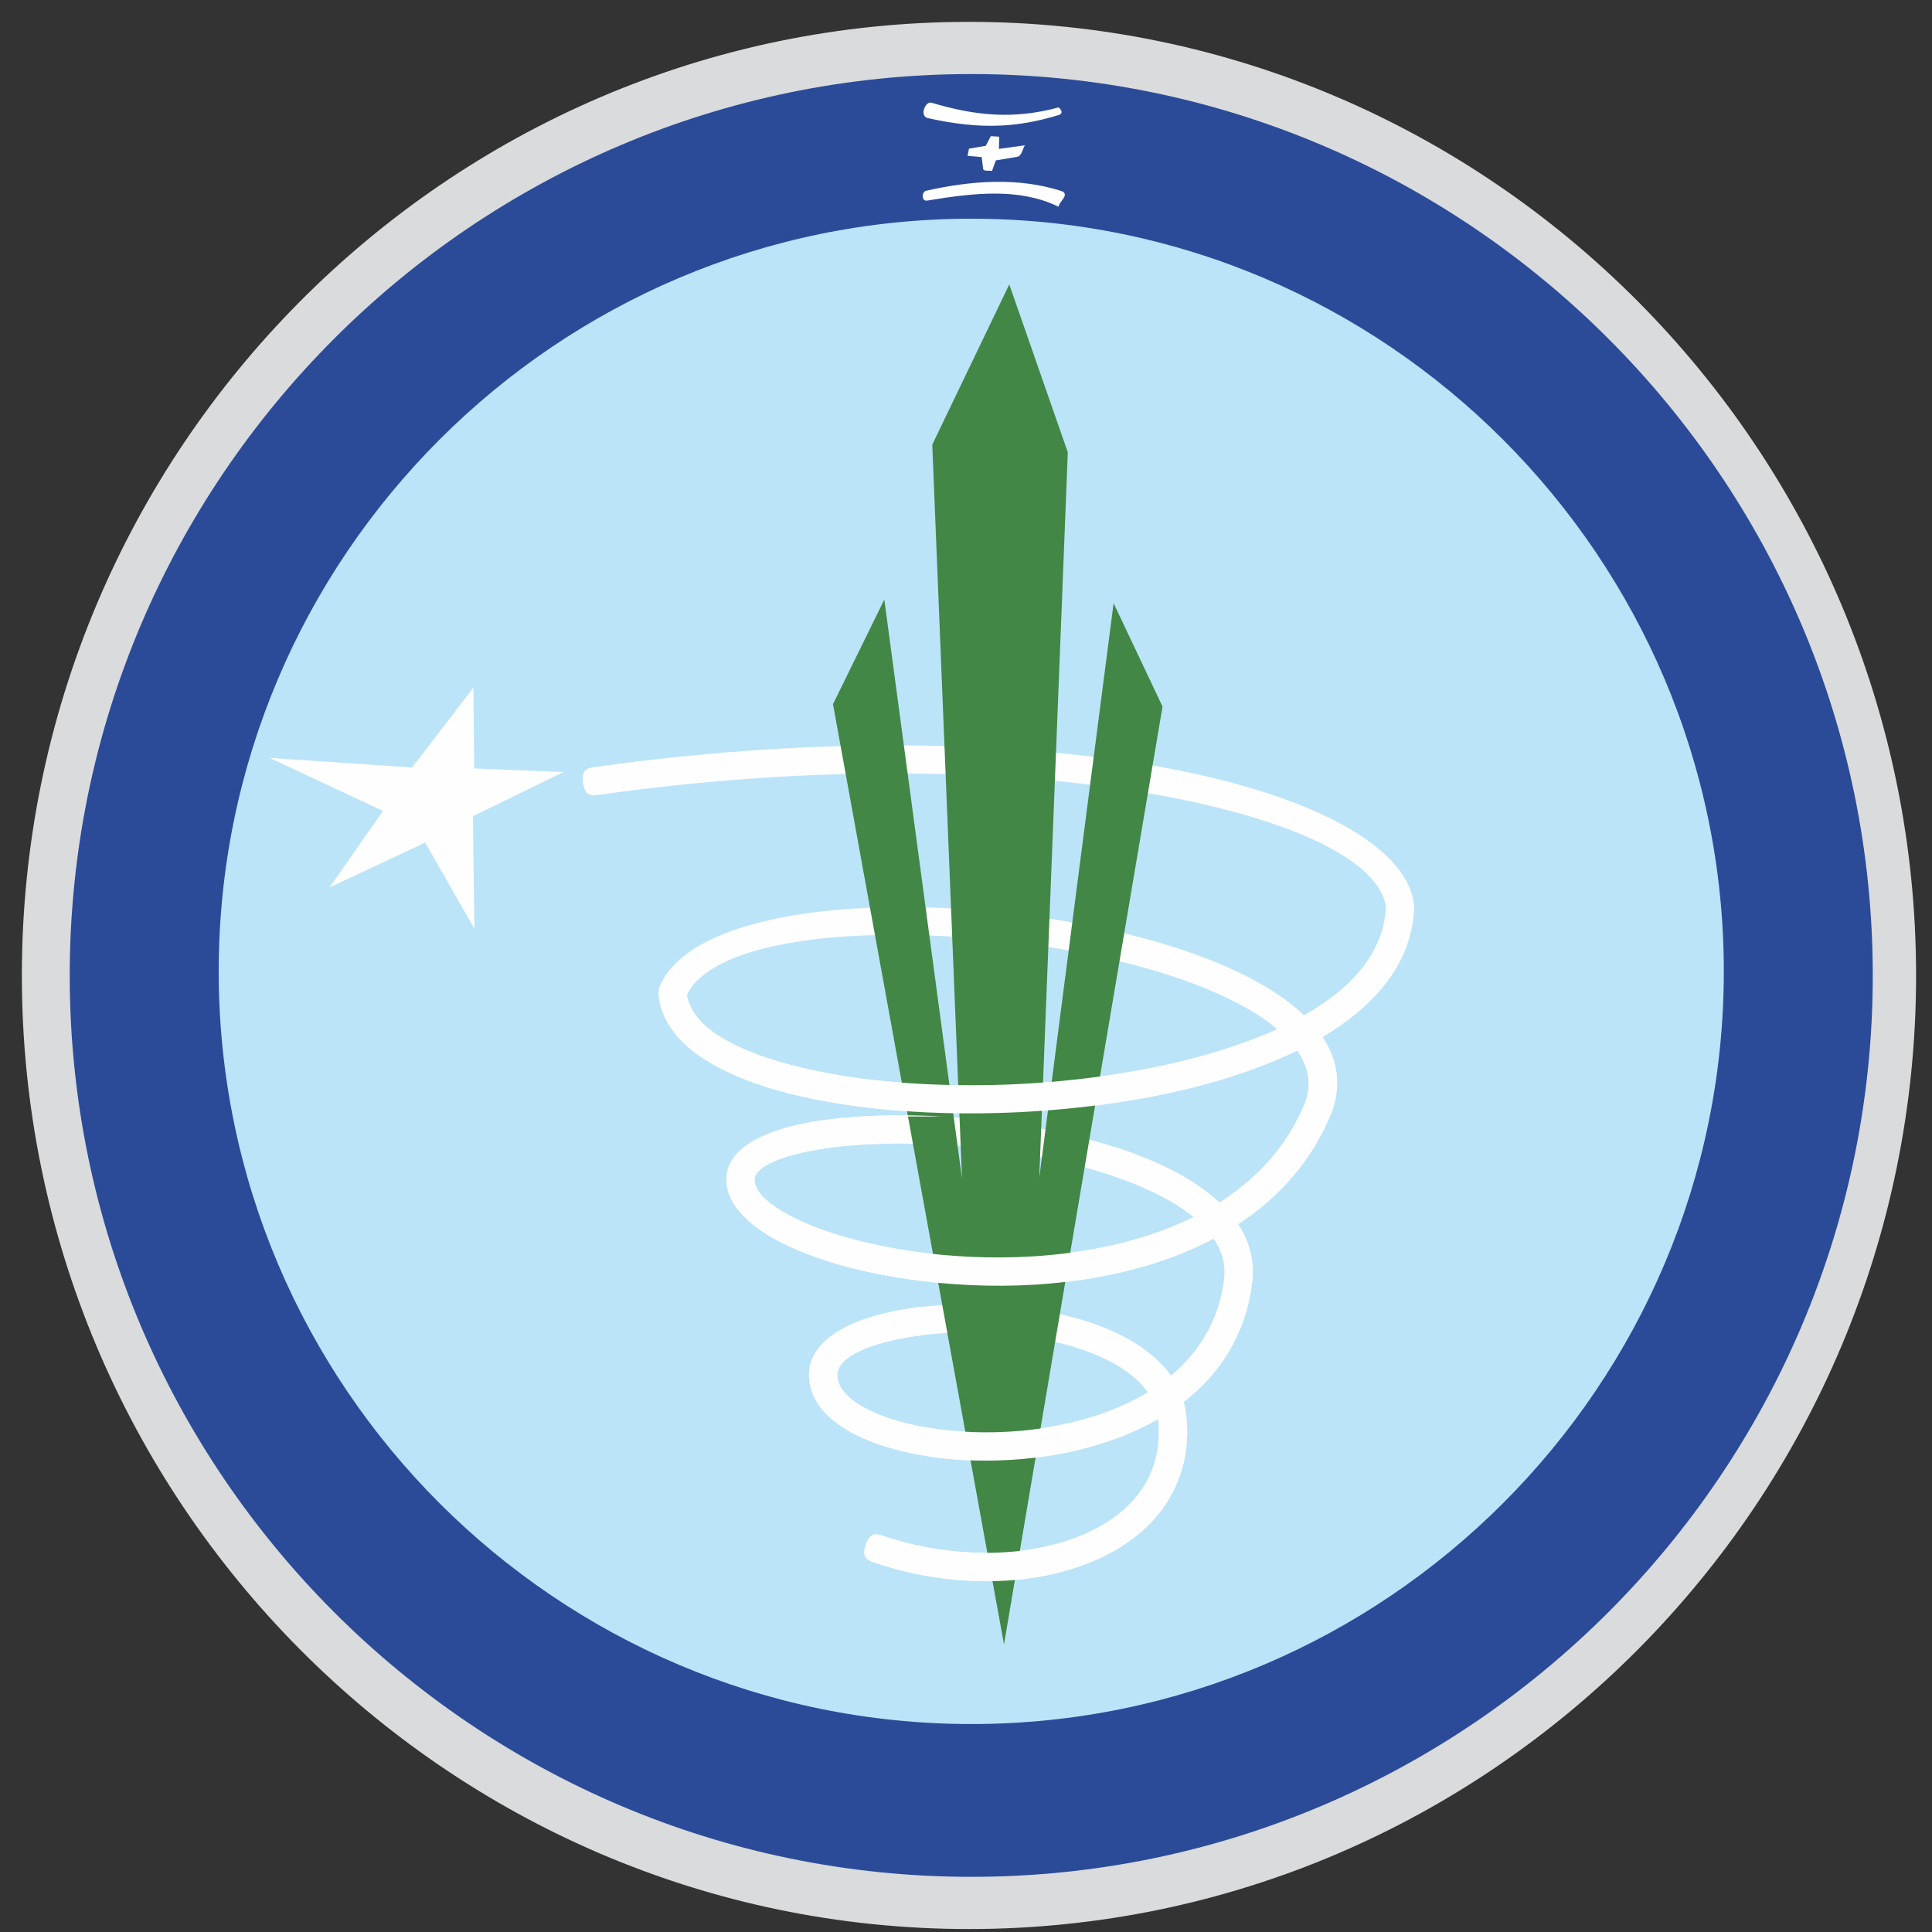 <svg width="85" height="85" viewBox="0 0 85 85" fill="none" xmlns="http://www.w3.org/2000/svg">
<rect x="0" y="0" width="85" height="85" fill="#333333" stroke="none"/>
<path fill-rule="evenodd" clip-rule="evenodd" d="M42.631 1C65.562 1 84.262 19.826 84.262 42.916C84.262 66.005 65.562 84.832 42.631 84.832C19.7 84.832 1 66.005 1 42.916C1 19.826 19.7 1 42.631 1Z" fill="#D9DBDC" stroke="#D9DBDC" stroke-width="0.076"/>
<path fill-rule="evenodd" clip-rule="evenodd" d="M42.736 3.258C64.581 3.258 82.394 21.072 82.394 42.916C82.394 64.76 64.581 82.573 42.736 82.573C20.881 82.573 3.068 64.76 3.068 42.916C3.068 21.072 20.881 3.258 42.736 3.258Z" fill="#2B4B99"/>
<path fill-rule="evenodd" clip-rule="evenodd" d="M42.736 9.622C60.972 9.622 75.841 24.501 75.841 42.736C75.841 60.982 60.972 75.851 42.736 75.851C24.491 75.851 9.622 60.982 9.622 42.736C9.622 24.501 24.491 9.622 42.736 9.622Z" fill="#BBE4F9"/>
<path fill-rule="evenodd" clip-rule="evenodd" d="M40.974 4.556C42.916 5.137 44.604 5.295 46.567 4.767C46.715 4.915 46.694 4.989 46.546 5.031C44.826 5.548 43.222 5.696 40.826 5.158C40.499 5.084 40.752 4.482 40.974 4.556Z" fill="#FEFEFE" stroke="#FEFEFE" stroke-width="0.076"/>
<path fill-rule="evenodd" clip-rule="evenodd" d="M46.546 9.041C44.858 8.239 42.926 8.429 40.784 8.788C40.573 8.82 40.605 8.461 40.752 8.429C42.779 7.975 44.805 7.838 46.683 8.44C47.01 8.545 46.609 8.82 46.546 9.041Z" fill="#FEFEFE" stroke="#FEFEFE" stroke-width="0.076"/>
<path fill-rule="evenodd" clip-rule="evenodd" d="M42.631 6.54C42.874 6.498 43.127 6.456 43.37 6.414L43.591 5.991L43.961 6.013L43.95 6.551L45.09 6.392C44.984 6.561 44.953 6.867 44.752 6.899L43.813 7.057L43.644 7.522C43.507 7.49 43.275 7.553 43.254 7.427L43.19 6.91L42.568 6.857L42.631 6.54Z" fill="#FEFEFE"/>
<path fill-rule="evenodd" clip-rule="evenodd" d="M11.859 33.344L18.127 33.767L20.829 30.253L20.86 33.809L24.786 33.967L20.808 35.909L20.871 40.858L18.708 37.07L14.497 39.043L16.85 35.677L11.859 33.344Z" fill="#FEFEFE"/>
<path d="M26.348 34.97C26.042 35.012 25.736 35.054 25.651 34.442C25.567 33.83 25.873 33.788 26.179 33.745C35.413 32.447 43.665 32.574 49.902 33.545C57.257 34.695 61.9 37.101 62.206 39.792L62.217 39.877C62.154 42.293 60.592 44.193 58.186 45.628C58.83 46.599 59.02 47.686 58.608 48.878L58.597 48.91C57.732 51.063 56.265 52.688 54.471 53.859C54.978 54.63 55.21 55.495 55.083 56.466C54.788 58.745 53.659 60.455 52.076 61.679C52.139 61.911 52.181 62.164 52.202 62.417C52.287 63.304 52.181 64.127 51.928 64.866C51.453 66.28 50.461 67.377 49.142 68.158C47.855 68.918 46.272 69.372 44.562 69.52C42.62 69.678 40.489 69.435 38.484 68.749C38.188 68.654 37.893 68.559 38.093 67.968C38.283 67.388 38.579 67.483 38.874 67.578C40.71 68.201 42.663 68.422 44.467 68.274C45.997 68.148 47.401 67.747 48.509 67.092C49.585 66.459 50.387 65.583 50.757 64.475C50.947 63.895 51.031 63.251 50.968 62.523C50.968 62.491 50.957 62.46 50.957 62.428C49.849 63.072 48.583 63.526 47.285 63.832C45.807 64.169 44.267 64.296 42.821 64.254C41.365 64.212 39.993 63.979 38.853 63.61C36.869 62.977 35.56 61.869 35.592 60.434C35.634 59.157 36.953 58.26 38.853 57.795C39.94 57.532 41.217 57.384 42.547 57.384C43.866 57.384 45.259 57.511 46.546 57.795C48.678 58.27 50.546 59.157 51.516 60.529C52.751 59.494 53.627 58.112 53.859 56.307C53.944 55.653 53.775 55.041 53.395 54.492C51.073 55.727 48.308 56.339 45.565 56.519H45.554C43.644 56.635 41.723 56.54 39.961 56.276C38.188 56.023 36.584 55.611 35.297 55.083C33.313 54.292 32.036 53.205 31.962 52.012C31.878 50.714 33.239 49.86 35.371 49.427C37.059 49.089 39.286 48.994 41.618 49.132C43.94 49.279 46.388 49.67 48.551 50.313C50.641 50.925 52.466 51.791 53.648 52.909C55.316 51.854 56.656 50.408 57.437 48.477C57.711 47.675 57.563 46.926 57.078 46.219C55.727 46.873 54.186 47.411 52.529 47.834C49.965 48.477 47.127 48.847 44.351 48.952C41.565 49.058 38.821 48.899 36.458 48.477C32.226 47.739 29.144 46.135 28.965 43.707C28.965 43.676 28.997 43.465 29.007 43.433C30.305 40.246 37.661 39.36 44.71 40.214C46.915 40.478 49.11 40.911 51.073 41.491C53.057 42.082 54.819 42.821 56.149 43.707C56.614 44.013 57.025 44.33 57.373 44.668C59.516 43.454 60.898 41.861 60.972 39.887C60.676 37.777 56.445 35.814 49.712 34.769C43.581 33.809 35.466 33.682 26.348 34.97ZM52.234 46.63C53.669 46.272 55.009 45.818 56.191 45.28C55.97 45.09 55.727 44.91 55.463 44.731C54.239 43.929 52.593 43.233 50.725 42.684C48.836 42.124 46.715 41.702 44.562 41.449C38.114 40.668 31.466 41.27 30.221 43.76C30.485 45.449 33.091 46.63 36.679 47.264C38.948 47.665 41.597 47.812 44.298 47.717C47.01 47.612 49.754 47.253 52.234 46.63ZM45.48 55.273C47.95 55.115 50.419 54.587 52.519 53.543C51.485 52.698 49.955 52.012 48.203 51.495C46.145 50.894 43.792 50.514 41.544 50.377C39.307 50.239 37.196 50.324 35.613 50.641C34.125 50.947 33.165 51.39 33.197 51.949C33.239 52.603 34.22 53.321 35.751 53.944C36.953 54.419 38.463 54.809 40.13 55.052C41.797 55.294 43.633 55.389 45.48 55.273ZM47.01 62.618C48.256 62.333 49.459 61.89 50.503 61.257C49.733 60.149 48.129 59.41 46.282 59.009C45.09 58.745 43.802 58.618 42.547 58.618C41.312 58.629 40.13 58.756 39.148 58.998C37.787 59.325 36.858 59.843 36.837 60.465C36.816 61.267 37.777 61.964 39.233 62.439C40.257 62.766 41.512 62.966 42.853 63.008C44.203 63.051 45.639 62.935 47.01 62.618Z" fill="#FEFEFE"/>
<path fill-rule="evenodd" clip-rule="evenodd" d="M41.016 19.562L44.404 12.513L46.979 19.9L45.723 51.822L48.994 26.538L51.147 31.086L44.172 72.348L36.648 30.981L38.906 26.38L42.325 51.865L41.016 19.562Z" fill="#428745"/>
<path d="M58.281 45.565C58.249 45.586 58.218 45.607 58.186 45.628C58.83 46.599 59.02 47.686 58.608 48.878L58.597 48.91C57.732 51.063 56.265 52.688 54.471 53.859C54.978 54.63 55.21 55.495 55.083 56.466C54.788 58.745 53.659 60.455 52.076 61.679C52.139 61.911 52.181 62.164 52.202 62.417C52.287 63.304 52.181 64.127 51.928 64.866C51.453 66.28 50.461 67.377 49.142 68.158C47.855 68.918 46.272 69.372 44.562 69.52C42.62 69.678 40.489 69.435 38.484 68.749C38.188 68.654 37.893 68.559 38.093 67.968C38.283 67.388 38.579 67.483 38.874 67.578C40.71 68.201 42.663 68.422 44.467 68.274C45.997 68.148 47.401 67.747 48.509 67.092C49.585 66.459 50.387 65.583 50.757 64.475C50.947 63.895 51.031 63.251 50.968 62.523C50.968 62.491 50.957 62.46 50.957 62.428C49.849 63.072 48.583 63.526 47.285 63.832C45.807 64.169 44.267 64.296 42.821 64.254C41.365 64.212 39.993 63.979 38.853 63.61C36.869 62.977 35.561 61.869 35.592 60.434C35.635 59.157 36.954 58.26 38.853 57.795C39.381 57.658 39.961 57.563 40.573 57.489V58.745C40.067 58.798 39.592 58.893 39.149 58.998C37.787 59.325 36.859 59.843 36.837 60.465C36.816 61.267 37.777 61.964 39.233 62.439C40.257 62.766 41.512 62.966 42.853 63.008C44.203 63.051 45.639 62.935 47.01 62.618C48.256 62.333 49.459 61.89 50.503 61.257C49.881 60.36 48.709 59.705 47.306 59.273V57.985C49.11 58.492 50.662 59.325 51.517 60.529C52.751 59.494 53.627 58.112 53.859 56.307C53.944 55.653 53.775 55.041 53.395 54.492C51.073 55.727 48.308 56.339 45.565 56.519H45.554C43.644 56.635 41.724 56.54 39.961 56.276C38.188 56.023 36.584 55.611 35.297 55.083C33.313 54.292 32.036 53.205 31.962 52.012C31.878 50.714 33.239 49.86 35.371 49.427C37.017 49.1 39.17 48.994 41.438 49.121H39.254V50.313C37.893 50.324 36.637 50.44 35.613 50.641C34.125 50.947 33.165 51.39 33.197 51.949C33.239 52.603 34.22 53.321 35.751 53.944C36.954 54.419 38.463 54.809 40.13 55.052C41.797 55.294 43.633 55.389 45.48 55.273C47.95 55.115 50.419 54.587 52.519 53.543C51.654 52.836 50.429 52.234 49.016 51.759V50.451C50.915 51.063 52.551 51.875 53.648 52.909C55.316 51.854 56.656 50.408 57.437 48.477C57.711 47.675 57.563 46.926 57.078 46.219C55.727 46.873 54.186 47.411 52.53 47.834C49.965 48.477 47.127 48.847 44.351 48.952C41.565 49.058 38.821 48.899 36.458 48.477C33.418 47.95 30.97 46.968 29.767 45.565H31.614C32.764 46.314 34.547 46.884 36.679 47.264C38.948 47.665 41.597 47.812 44.298 47.717C47.01 47.612 49.754 47.253 52.234 46.63C53.405 46.335 54.514 45.976 55.527 45.565H58.281Z" fill="#FEFEFE"/>
</svg>

